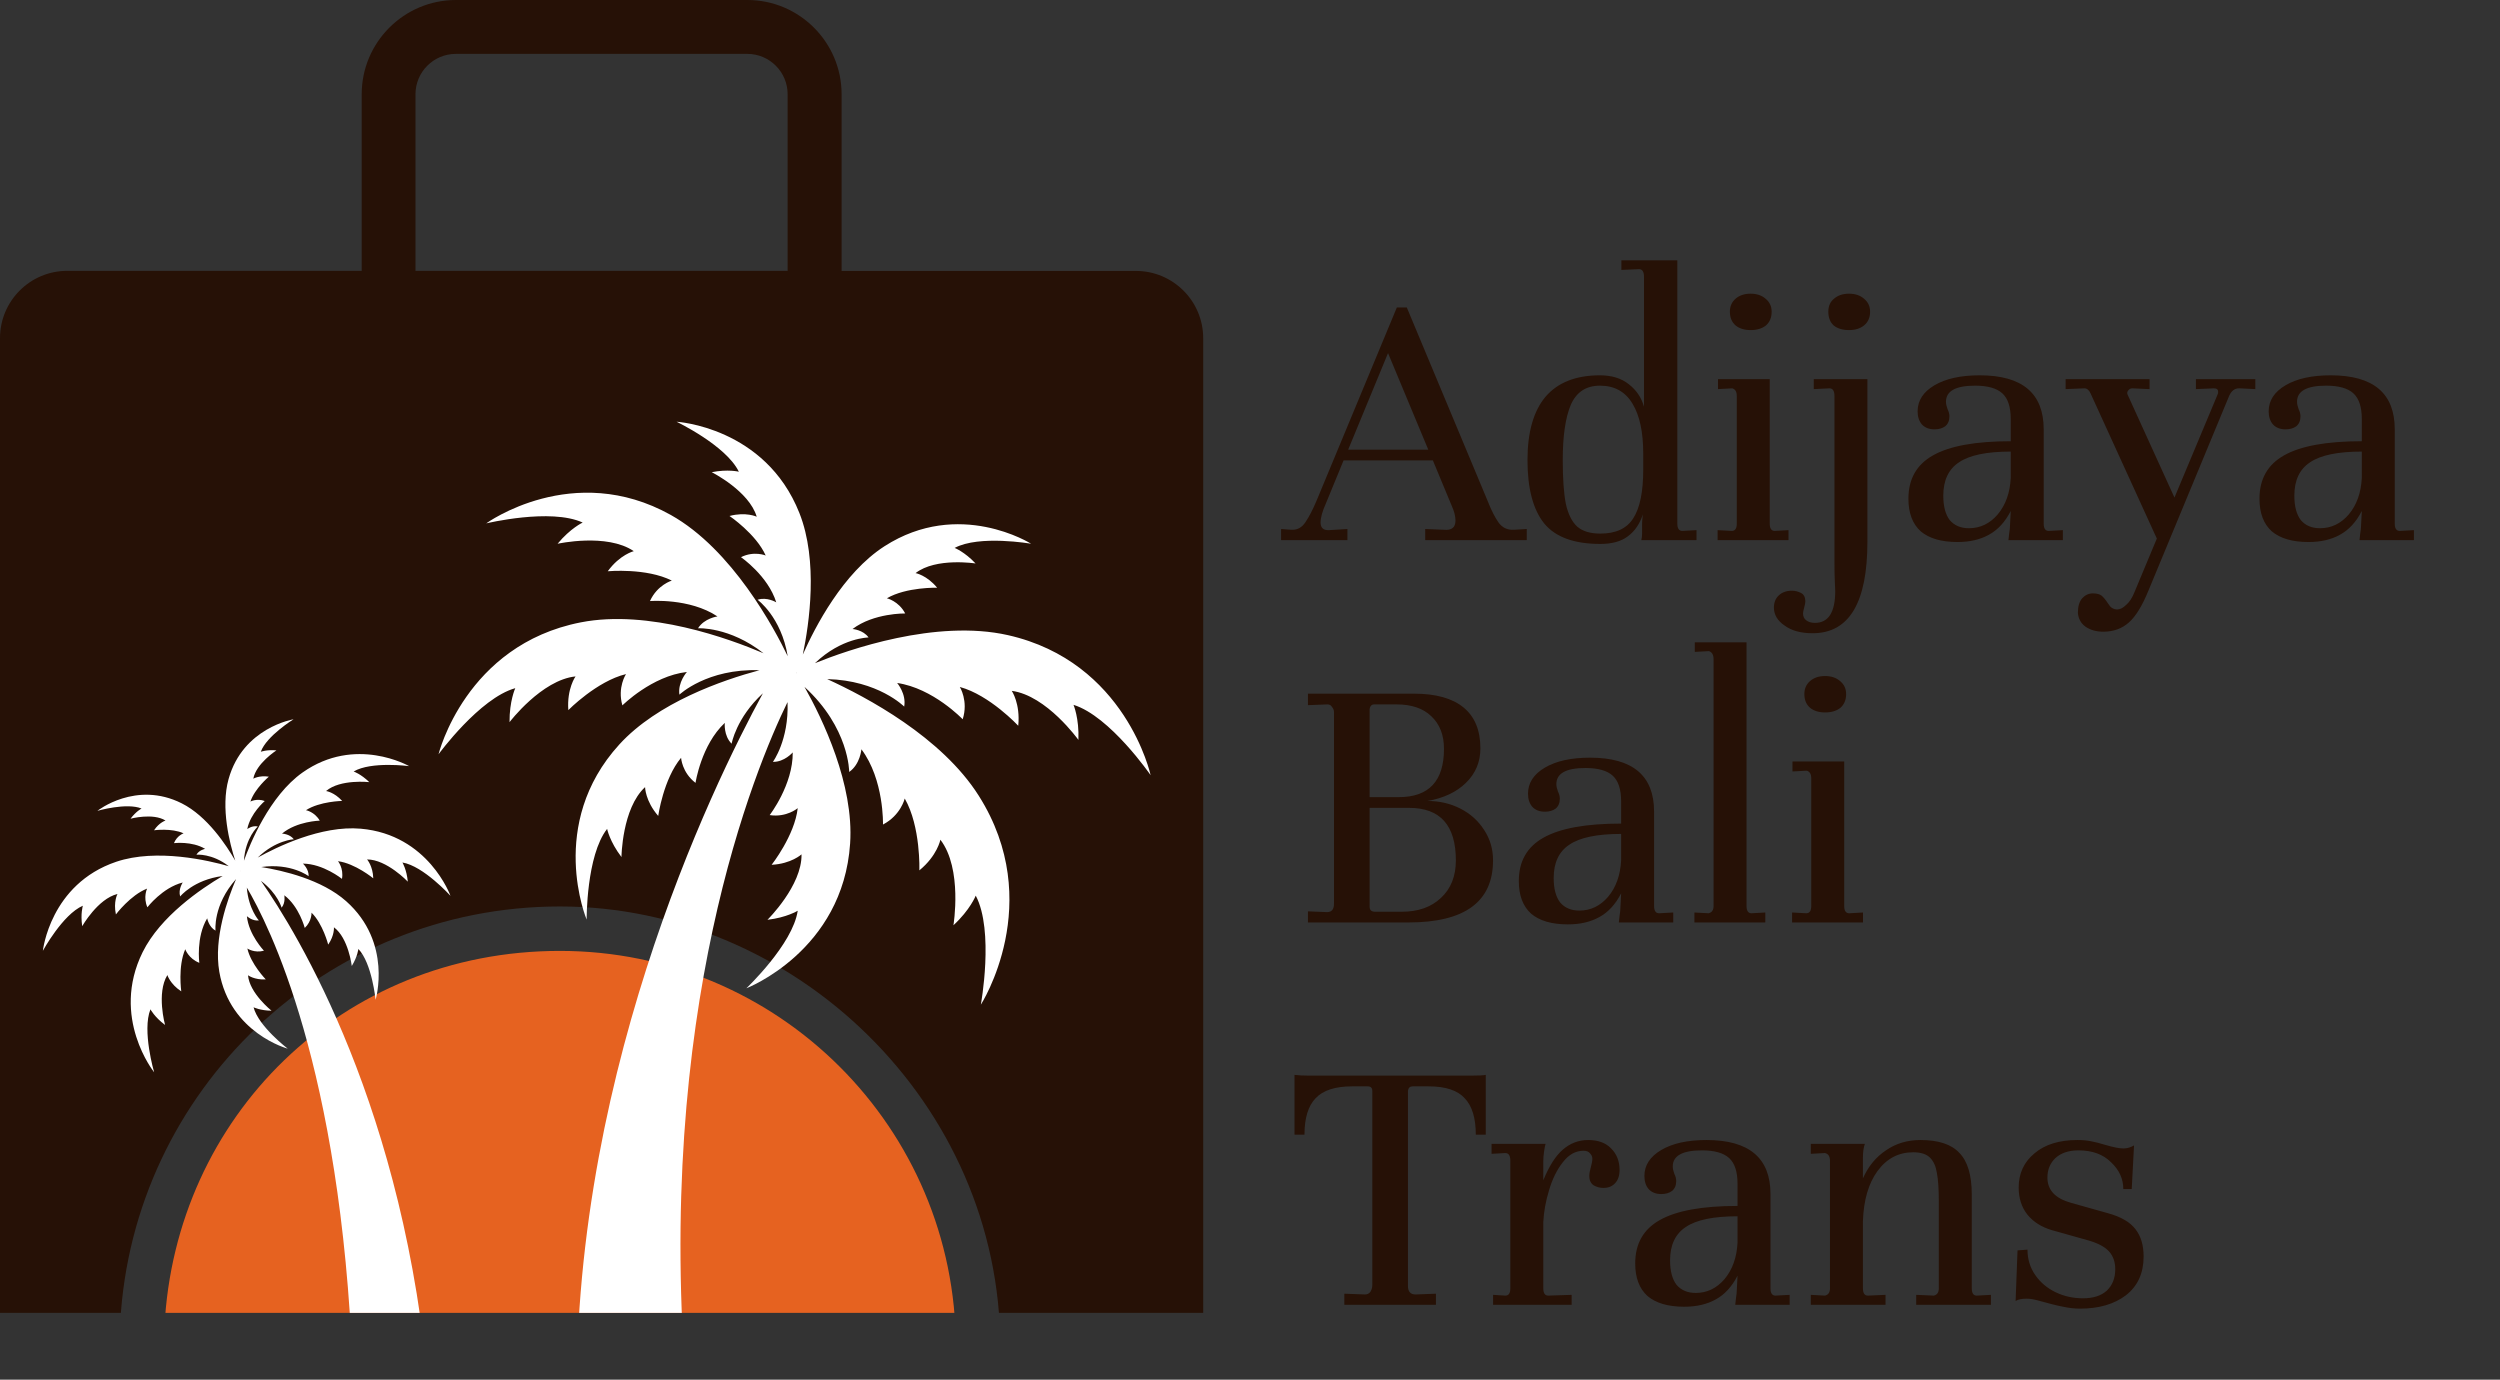 <svg xmlns="http://www.w3.org/2000/svg" width="935" height="516" viewBox="0 0 935 516" fill="none"><rect x="0" y="0" width="935" height="516" fill="#333333" stroke="none"/><g clip-path="url(#clip0_328_48)"><path d="M450 126.5C450 112.581 438.713 101.329 424.829 101.329H314.761V35.247C314.761 15.823 298.938 0 279.515 0H170.52C151.096 0 135.274 15.823 135.274 35.247V101.294H25.171C11.253 101.294 0 112.581 0 126.465V493.75C15.65 493.057 30.676 493.404 44.976 494.512C49.754 407.849 121.528 339.018 209.402 339.018C297.276 339.018 374.106 412.766 374.106 503.721C374.106 506.214 374.036 508.707 373.932 511.2C399.727 513.347 425.14 518.713 450 527.335V126.5ZM294.576 101.294H155.39V35.247C155.39 26.902 162.176 20.151 170.486 20.151H279.48C287.824 20.151 294.576 26.937 294.576 35.247V101.294Z" fill="#261106"></path><path d="M286.889 515.978C310.606 511.477 334.115 509.608 357.313 510.265C357.417 508.084 357.486 505.938 357.486 503.722C357.486 421.941 291.182 355.637 209.402 355.637C127.621 355.637 65.472 417.89 61.525 496.139C136.07 505.245 188.247 534.259 202.131 542.742C230.557 530.278 258.879 521.276 286.889 515.978Z" fill="#E66220"></path><path d="M294.541 262.708C295.06 276.8 289.07 284.936 289.07 284.936C293.364 285.04 296.48 281.405 296.48 281.405C296.618 293.488 287.859 304.845 287.859 304.845C294.195 305.814 298.349 302.248 298.349 302.248C297.207 312.496 288.586 323.437 288.586 323.437C295.96 323.057 299.769 319.525 299.769 319.525C300.011 331.228 287.028 344.004 287.028 344.004C294.229 343.173 298.349 340.611 298.349 340.611C296.514 353.179 279.133 369.625 279.133 369.625C279.133 369.625 315.246 355.741 317.946 315.474C319.435 293.384 307.663 268.94 300.877 256.891C317.669 272.229 317.6 288.71 317.6 288.71C321.72 285.836 322.17 280.227 322.17 280.227C330.688 291.584 330.238 308.376 330.238 308.376C336.92 304.879 338.374 298.647 338.374 298.647C344.399 309.138 343.845 325.515 343.845 325.515C350.561 320.01 351.704 314.055 351.704 314.055C360.083 324.961 356.586 346.047 356.586 346.047C362.853 340.264 364.93 334.967 364.93 334.967C371.889 348.159 366.834 375.753 366.834 375.753C366.834 375.753 391.417 337.598 366.038 297.574C352.154 275.657 324.178 260.735 309.36 253.983C328.437 254.433 338.166 264.266 338.166 264.266C339.032 259.523 335.535 255.437 335.535 255.437C348.969 257.376 360.048 269.01 360.048 269.01C362.23 262.154 358.975 256.926 358.975 256.926C370.124 259.938 380.822 271.433 380.822 271.433C381.653 263.158 378.399 258.38 378.399 258.38C391.452 260.111 403.327 276.731 403.327 276.731C403.639 268.594 401.492 263.608 401.492 263.608C415.134 267.832 430.334 289.922 430.334 289.922C430.334 289.922 421.159 247.508 376.945 237.537C350.042 231.478 317.115 243.042 304.789 248.028C314.796 238.437 324.836 238.437 324.836 238.402C322.794 235.529 318.846 235.252 318.846 235.252C326.775 229.227 338.547 229.435 338.547 229.435C336.089 224.761 331.692 223.757 331.692 223.757C338.997 219.498 350.492 219.81 350.492 219.81C346.614 215.101 342.425 214.339 342.425 214.339C350.042 208.419 364.861 210.738 364.861 210.738C360.775 206.376 357.036 204.922 357.036 204.922C366.281 199.971 385.635 203.364 385.635 203.364C385.635 203.364 358.733 186.329 330.792 204.298C315.246 214.305 304.824 234.49 300.254 244.808C302.643 233.347 306.105 209.838 298.973 191.869C286.197 159.634 253.027 157.73 253.027 157.73C253.027 157.73 271.551 166.594 276.329 176.427C276.329 176.427 272.278 175.388 266.184 176.6C266.184 176.6 280.172 183.628 283.011 193.254C283.011 193.254 278.995 191.349 272.832 192.977C272.832 192.977 282.769 199.694 286.37 207.761C286.37 207.761 282.042 205.926 277.125 208.384C277.125 208.384 287.235 215.343 290.317 225.28C290.317 225.28 286.82 223.134 283.323 224.311C283.323 224.311 292.152 230.647 294.61 245.431C289.728 235.286 273.905 205.476 250.881 192.596C214.319 172.168 181.842 195.746 181.842 195.746C181.842 195.746 205.94 189.93 217.919 195.435C217.919 195.435 213.349 197.547 208.536 203.364C208.536 203.364 226.956 199.278 237.031 206.133C237.031 206.133 231.838 207.415 227.302 213.647C227.302 213.647 241.74 212.331 251.262 217.144C251.262 217.144 245.826 218.736 243.091 224.795C243.091 224.795 257.875 223.584 268.331 230.543C268.331 230.543 263.414 231.201 261.06 234.975C261.06 234.975 272.797 234.282 285.573 244.323C272.832 238.887 242.537 227.808 217.227 232.759C174.052 241.207 164.011 282.097 164.011 282.097C164.011 282.097 179.384 261.081 192.714 257.376C192.714 257.376 190.498 262.189 190.567 270.083C190.567 270.083 202.581 254.295 215.253 252.979C215.253 252.979 211.964 257.549 212.553 265.582C212.553 265.582 223.217 254.745 234.123 252.113C234.123 252.113 230.834 257.064 232.773 263.816C232.773 263.816 243.818 252.806 256.905 251.317C256.905 251.317 253.408 255.195 254.101 259.8C254.101 259.8 264.419 249.967 284.05 250.659C270.235 254.364 245.93 262.743 231.63 278.427C204.416 308.272 219.408 343.934 219.408 343.934C219.408 343.934 219.235 320.01 227.06 310.004C227.06 310.004 228.029 314.782 232.427 320.529C232.427 320.529 232.634 302.317 241.255 294.388C241.255 294.388 241.325 299.582 246.172 305.156C246.172 305.156 248.111 291.342 254.724 283.413C254.724 283.413 255.036 288.883 260.125 292.796C260.125 292.796 262.237 278.635 271.066 270.36C271.066 270.36 270.581 275.138 273.628 278.15C273.628 278.15 275.29 268.525 285.331 259.28C266.565 293.696 210.891 407.365 215.98 536.96C229.691 531.489 243.402 526.815 257.009 523.007C244.406 378.142 282.665 286.875 294.472 262.708H294.541ZM298.003 251.663L297.899 251.767C297.899 251.767 297.865 251.698 297.83 251.663H298.003Z" fill="white"></path><path d="M97.708 329.531C103.836 334.171 105.325 339.468 105.325 339.468C106.883 337.564 106.329 334.829 106.329 334.829C111.903 339.053 113.981 347.051 113.981 347.051C116.681 344.488 116.508 341.338 116.508 341.338C120.767 345.493 122.74 353.283 122.74 353.283C125.164 349.786 124.887 346.808 124.887 346.808C130.323 350.825 131.569 361.281 131.569 361.281C133.751 357.715 134.028 354.91 134.028 354.91C139.117 360.207 140.468 373.918 140.468 373.918C140.468 373.918 146.908 352.556 129.457 337.044C120.282 328.908 105.844 325.584 97.708 324.268C108.926 322.676 115.435 327.696 115.435 327.696C115.539 324.996 113.288 322.987 113.288 322.987C120.905 323.057 127.899 328.7 127.899 328.7C128.592 324.719 126.411 322.087 126.411 322.087C132.816 322.918 139.602 328.492 139.602 328.492C139.464 323.853 137.282 321.429 137.282 321.429C144.657 321.429 152.517 329.739 152.517 329.739C152.101 325.203 150.508 322.572 150.508 322.572C158.403 323.888 168.478 335.036 168.478 335.036C168.478 335.036 160.238 312.15 134.928 309.934C120.074 308.619 103.351 316.859 96.392 320.737C103.109 314.193 109.895 313.881 109.895 313.881C108.337 311.839 105.463 311.769 105.463 311.769C111.038 307.13 119.59 306.922 119.59 306.922C117.651 303.598 114.431 303.01 114.431 303.01C119.624 299.686 127.969 299.547 127.969 299.547C124.991 296.258 121.944 295.843 121.944 295.843C127.276 291.307 138.113 292.519 138.113 292.519C134.997 289.472 132.262 288.537 132.262 288.537C138.806 284.659 153.001 286.529 153.001 286.529C153.001 286.529 132.92 274.965 113.15 288.918C100.72 297.712 93.415 315.786 91.233 321.914C91.753 313.293 96.427 309.103 96.427 309.103C94.349 308.619 92.48 310.073 92.48 310.073C93.622 304.187 99.023 299.582 99.023 299.582C96.046 298.474 93.657 299.79 93.657 299.79C95.249 294.942 100.547 290.476 100.547 290.476C96.912 289.922 94.73 291.238 94.73 291.238C95.803 285.525 103.386 280.643 103.386 280.643C99.82 280.297 97.535 281.162 97.535 281.162C99.681 275.242 109.791 269.01 109.791 269.01C109.791 269.01 90.852 272.091 85.486 291.376C82.474 302.144 85.901 315.474 87.979 321.879C84.759 316.27 77.557 305.26 67.966 300.448C50.828 291.826 36.424 303.252 36.424 303.252C36.424 303.252 47.331 300.101 52.94 302.386C52.94 302.386 50.897 303.425 48.82 306.195C48.82 306.195 57.198 303.944 61.907 306.887C61.907 306.887 59.553 307.58 57.614 310.523C57.614 310.523 64.192 309.623 68.659 311.666C68.659 311.666 66.201 312.496 65.058 315.336C65.058 315.336 71.809 314.505 76.726 317.482C76.726 317.482 74.475 317.863 73.471 319.664C73.471 319.664 79.254 319.075 85.555 323.957C78.18 321.845 58.583 317.205 43.488 322.295C18.697 330.674 16.031 355.603 16.031 355.603C16.031 355.603 23.441 341.996 30.988 338.741C30.988 338.741 30.054 341.753 30.746 346.393C30.746 346.393 36.563 336.144 43.938 334.344C43.938 334.344 42.345 337.287 43.349 341.996C43.349 341.996 48.785 334.759 55.017 332.336C55.017 332.336 53.459 335.521 55.121 339.33C55.121 339.33 60.765 331.955 68.347 330.051C68.347 330.051 66.581 332.613 67.378 335.279C67.378 335.279 72.364 329.046 83.27 327.627C75.168 332.405 60.003 342.688 53.355 356.087C41.237 380.601 57.648 401.028 57.648 401.028C57.648 401.028 53.078 385.483 56.264 377.485C56.264 377.485 57.787 380.393 61.734 383.336C61.734 383.336 58.445 371.46 62.6 364.674C62.6 364.674 63.604 368.032 67.793 370.768C67.793 370.768 66.478 361.419 69.282 355.014C69.282 355.014 70.494 358.511 74.545 360.104C74.545 360.104 73.264 350.478 77.488 343.45C77.488 343.45 78.076 346.67 80.604 348.055C80.604 348.055 79.565 338.568 88.29 328.769C85.139 336.11 79.842 350.859 82.023 363.462C86.04 386.417 107.61 392.199 107.61 392.199C107.61 392.199 96.635 383.821 94.834 376.723C94.834 376.723 97.362 377.969 101.551 378.004C101.551 378.004 93.311 371.46 92.757 364.743C92.757 364.743 95.146 366.544 99.404 366.301C99.404 366.301 93.795 360.519 92.514 354.737C92.514 354.737 95.111 356.537 98.712 355.568C98.712 355.568 92.999 349.578 92.341 342.653C92.341 342.653 94.349 344.558 96.808 344.246C96.808 344.246 92.93 339.987 92.306 331.955C100.443 345.631 127.484 398.986 131.916 511.616C142.476 515.009 152.032 518.575 160.515 522.072C151.755 414.912 111.107 348.747 97.604 329.462L97.708 329.531ZM89.814 325.792L89.744 325.723H89.848C89.848 325.723 89.848 325.757 89.848 325.792H89.814Z" fill="white"></path></g><path d="M571.01 197.843V202H533.027V197.843L540.05 198.13C542.917 198.417 544.35 197.27 544.35 194.69C544.35 193.066 543.872 191.202 542.917 189.1L535.893 172.187H502.497L495.903 188.24C494.566 191.202 493.897 193.591 493.897 195.407C493.897 197.413 494.948 198.369 497.05 198.273L503.93 197.843V202H479.133V197.843L482.86 198.13H483.433C485.344 198.13 486.921 197.222 488.163 195.407C489.597 193.304 491.03 190.533 492.463 187.093L522.42 114.997H526.147L556.39 187.38C557.728 190.82 559.113 193.543 560.547 195.55C561.884 197.27 563.557 198.13 565.563 198.13H566.28L571.01 197.843ZM504.217 168.173H534.173L519.123 132.053L504.217 168.173ZM571.281 172.043C571.281 161.628 573.527 153.744 578.018 148.393C582.604 143.042 589.389 140.367 598.371 140.367C602.767 140.367 606.35 141.466 609.121 143.663C611.988 145.861 613.899 148.68 614.854 152.12V103.53C614.854 101.619 614.233 100.663 612.991 100.663L606.398 100.95V97.367H627.324V195.837C627.324 197.652 627.945 198.56 629.188 198.56L634.491 198.273V202H613.851C614.042 201.236 614.138 200.471 614.138 199.707V196.553C614.138 195.311 614.185 194.356 614.281 193.687C614.377 193.018 614.424 192.588 614.424 192.397C613.278 195.932 611.414 198.656 608.834 200.567C606.35 202.478 602.91 203.433 598.514 203.433C588.768 203.433 581.792 200.901 577.588 195.837C573.383 190.677 571.281 182.746 571.281 172.043ZM584.468 172.043C584.468 179.019 584.85 184.466 585.614 188.383C586.474 192.301 587.908 195.168 589.914 196.983C591.921 198.703 594.788 199.563 598.514 199.563C604.343 199.563 608.452 197.652 610.841 193.83C613.325 190.008 614.568 183.94 614.568 175.627V169.607C614.568 161.58 613.23 155.369 610.554 150.973C607.879 146.482 603.818 144.237 598.371 144.237C593.211 144.237 589.58 146.626 587.478 151.403C585.471 156.181 584.468 163.061 584.468 172.043ZM654.714 109.837C657.008 109.837 658.871 110.458 660.304 111.7C661.833 112.942 662.598 114.567 662.598 116.573C662.598 118.771 661.881 120.491 660.448 121.733C659.014 122.88 657.103 123.453 654.714 123.453C652.421 123.453 650.558 122.88 649.124 121.733C647.691 120.491 646.974 118.771 646.974 116.573C646.974 114.567 647.691 112.942 649.124 111.7C650.558 110.458 652.421 109.837 654.714 109.837ZM661.881 195.837C661.881 197.652 662.502 198.56 663.744 198.56L668.904 198.273V202H642.388V198.273L647.691 198.56C648.933 198.56 649.554 197.652 649.554 195.837V148.107C649.554 146.482 648.981 145.527 647.834 145.24L642.531 145.527V141.8H661.881V195.837ZM691.534 109.837C693.828 109.837 695.691 110.458 697.124 111.7C698.653 112.942 699.418 114.567 699.418 116.573C699.418 118.771 698.653 120.491 697.124 121.733C695.691 122.88 693.828 123.453 691.534 123.453C689.145 123.453 687.234 122.88 685.801 121.733C684.463 120.491 683.794 118.771 683.794 116.573C683.794 114.471 684.511 112.847 685.944 111.7C687.378 110.458 689.241 109.837 691.534 109.837ZM698.414 202.573C698.414 225.411 691.582 236.83 677.918 236.83C673.522 236.83 670.034 235.874 667.454 233.963C664.779 232.148 663.441 229.902 663.441 227.227C663.441 225.316 664.062 223.787 665.304 222.64C666.547 221.493 668.171 220.92 670.178 220.92C671.324 220.92 672.471 221.207 673.618 221.78C674.669 222.353 675.194 223.404 675.194 224.933C675.194 225.411 675.051 226.176 674.764 227.227C674.478 228.278 674.334 228.994 674.334 229.377C674.334 230.523 674.717 231.383 675.481 231.957C676.341 232.626 677.44 232.96 678.778 232.96C683.842 232.96 686.374 228.994 686.374 221.063C686.374 220.586 686.327 219.439 686.231 217.623C686.135 215.808 686.088 213.419 686.088 210.457V148.107C686.088 146.196 685.467 145.24 684.224 145.24L678.348 145.527V141.8H698.414V202.573ZM771.511 198.273V202H751.158C751.253 201.331 751.349 200.471 751.444 199.42C751.635 198.273 751.731 197.366 751.731 196.697L752.018 191.107C749.915 195.216 747.192 198.178 743.848 199.993C740.599 201.809 736.681 202.717 732.094 202.717C726.074 202.717 721.488 201.379 718.334 198.703C715.276 195.932 713.748 191.871 713.748 186.52C713.748 179.162 716.805 173.763 722.921 170.323C729.132 166.788 738.831 165.02 752.018 165.02V156.707C752.018 152.216 750.966 149.014 748.864 147.103C746.762 145.192 743.37 144.237 738.688 144.237C731.425 144.237 727.794 146.243 727.794 150.257C727.794 151.021 727.985 151.929 728.368 152.98C728.845 153.936 729.084 154.843 729.084 155.703C729.084 157.328 728.559 158.57 727.508 159.43C726.456 160.194 725.119 160.577 723.494 160.577C721.488 160.577 719.911 159.956 718.764 158.713C717.713 157.471 717.188 155.847 717.188 153.84C717.188 149.827 719.29 146.578 723.494 144.093C727.699 141.609 733.336 140.367 740.408 140.367C756.365 140.367 764.344 147.103 764.344 160.577V195.837C764.344 197.652 764.965 198.56 766.208 198.56L771.511 198.273ZM736.394 197.557C740.599 197.557 744.182 195.837 747.144 192.397C750.106 188.861 751.731 184.322 752.018 178.78V168.89C743.035 168.89 736.585 170.228 732.668 172.903C728.75 175.483 726.791 179.64 726.791 185.373C726.791 189.387 727.603 192.444 729.228 194.547C730.948 196.553 733.336 197.557 736.394 197.557ZM843.492 141.8V145.527L837.616 145.24H837.329C835.8 145.24 834.606 146.148 833.746 147.963L803.502 220.92C801.209 226.558 798.772 230.523 796.192 232.817C793.612 235.11 790.411 236.257 786.589 236.257C784.009 236.257 781.811 235.636 779.996 234.393C778.276 233.151 777.32 231.431 777.129 229.233C777.129 226.844 777.654 225.029 778.706 223.787C779.852 222.544 781.19 221.923 782.719 221.923C784.152 221.923 785.251 222.21 786.016 222.783C786.78 223.452 787.497 224.312 788.166 225.363C788.261 225.554 788.5 225.889 788.882 226.367C789.264 226.94 789.694 227.322 790.172 227.513C790.65 227.8 791.176 227.943 791.749 227.943C792.896 227.943 794.042 227.37 795.189 226.223C796.431 225.172 797.482 223.548 798.342 221.35L806.656 201.427L781.859 147.103C781.286 145.861 780.521 145.24 779.566 145.24L772.542 145.527V141.8H803.932V145.527L797.482 145.24C796.813 145.24 796.288 145.527 795.906 146.1C795.523 146.578 795.476 147.103 795.762 147.677L813.249 186.09L829.446 147.39C829.541 147.199 829.589 146.912 829.589 146.53C829.589 145.67 829.063 145.24 828.012 145.24L821.276 145.527V141.8H843.492ZM902.806 198.273V202H882.453C882.549 201.331 882.644 200.471 882.74 199.42C882.931 198.273 883.026 197.366 883.026 196.697L883.313 191.107C881.211 195.216 878.488 198.178 875.143 199.993C871.894 201.809 867.976 202.717 863.39 202.717C857.37 202.717 852.783 201.379 849.63 198.703C846.572 195.932 845.043 191.871 845.043 186.52C845.043 179.162 848.101 173.763 854.216 170.323C860.428 166.788 870.126 165.02 883.313 165.02V156.707C883.313 152.216 882.262 149.014 880.16 147.103C878.058 145.192 874.665 144.237 869.983 144.237C862.721 144.237 859.09 146.243 859.09 150.257C859.09 151.021 859.281 151.929 859.663 152.98C860.141 153.936 860.38 154.843 860.38 155.703C860.38 157.328 859.854 158.57 858.803 159.43C857.752 160.194 856.414 160.577 854.79 160.577C852.783 160.577 851.206 159.956 850.06 158.713C849.009 157.471 848.483 155.847 848.483 153.84C848.483 149.827 850.585 146.578 854.79 144.093C858.994 141.609 864.632 140.367 871.703 140.367C887.661 140.367 895.64 147.103 895.64 160.577V195.837C895.64 197.652 896.261 198.56 897.503 198.56L902.806 198.273ZM867.69 197.557C871.894 197.557 875.478 195.837 878.44 192.397C881.402 188.861 883.026 184.322 883.313 178.78V168.89C874.331 168.89 867.881 170.228 863.963 172.903C860.045 175.483 858.086 179.64 858.086 185.373C858.086 189.387 858.899 192.444 860.523 194.547C862.243 196.553 864.632 197.557 867.69 197.557ZM528.87 259.43C536.992 259.43 543.156 261.15 547.36 264.59C551.564 268.03 553.667 273.142 553.667 279.927C553.667 284.991 551.851 289.291 548.22 292.827C544.684 296.267 539.907 298.512 533.887 299.563C538.378 299.563 542.487 300.519 546.213 302.43C549.94 304.341 552.902 307.017 555.1 310.457C557.298 313.801 558.397 317.576 558.397 321.78C558.397 337.26 547.838 345 526.72 345H489.167V340.843L496.333 341.13C498.053 341.13 498.913 340.079 498.913 337.977V266.31C498.913 265.641 498.674 265.02 498.197 264.447C497.814 263.778 497.241 263.443 496.477 263.443L489.167 263.73V259.43H528.87ZM513.963 263.443C513.008 263.443 512.434 264.017 512.243 265.163V298.13H523.137C534.412 298.13 540.05 292.11 540.05 280.07C540.05 274.91 538.473 270.849 535.32 267.887C532.262 264.924 527.914 263.443 522.277 263.443H513.963ZM512.243 302.143V339.123C512.243 340.366 512.912 340.987 514.25 340.987H524.283C530.399 340.987 535.272 339.267 538.903 335.827C542.63 332.387 544.493 327.704 544.493 321.78C544.493 308.689 538.664 302.143 527.007 302.143H512.243ZM625.798 341.273V345H605.445C605.54 344.331 605.636 343.471 605.731 342.42C605.922 341.273 606.018 340.366 606.018 339.697L606.305 334.107C604.202 338.216 601.479 341.178 598.135 342.993C594.886 344.809 590.968 345.717 586.381 345.717C580.361 345.717 575.775 344.379 572.621 341.703C569.564 338.932 568.035 334.871 568.035 329.52C568.035 322.162 571.092 316.763 577.208 313.323C583.419 309.788 593.118 308.02 606.305 308.02V299.707C606.305 295.216 605.254 292.014 603.151 290.103C601.049 288.192 597.657 287.237 592.975 287.237C585.712 287.237 582.081 289.243 582.081 293.257C582.081 294.021 582.272 294.929 582.655 295.98C583.132 296.936 583.371 297.843 583.371 298.703C583.371 300.328 582.846 301.57 581.795 302.43C580.744 303.194 579.406 303.577 577.781 303.577C575.775 303.577 574.198 302.956 573.051 301.713C572 300.471 571.475 298.847 571.475 296.84C571.475 292.827 573.577 289.578 577.781 287.093C581.986 284.609 587.624 283.367 594.695 283.367C610.652 283.367 618.631 290.103 618.631 303.577V338.837C618.631 340.652 619.252 341.56 620.495 341.56L625.798 341.273ZM590.681 340.557C594.886 340.557 598.469 338.837 601.431 335.397C604.394 331.861 606.018 327.322 606.305 321.78V311.89C597.322 311.89 590.872 313.228 586.955 315.903C583.037 318.483 581.078 322.64 581.078 328.373C581.078 332.387 581.89 335.444 583.515 337.547C585.235 339.553 587.624 340.557 590.681 340.557ZM633.709 341.273L639.013 341.56C640.255 341.273 640.876 340.366 640.876 338.837V246.53C640.876 244.906 640.303 243.902 639.156 243.52L633.853 243.807V240.223H653.203V338.837C653.203 340.652 653.824 341.56 655.066 341.56L660.226 341.273V345H633.709V341.273ZM682.569 252.837C684.863 252.837 686.726 253.458 688.159 254.7C689.688 255.942 690.453 257.567 690.453 259.573C690.453 261.771 689.736 263.491 688.303 264.733C686.869 265.88 684.958 266.453 682.569 266.453C680.276 266.453 678.413 265.88 676.979 264.733C675.546 263.491 674.829 261.771 674.829 259.573C674.829 257.567 675.546 255.942 676.979 254.7C678.413 253.458 680.276 252.837 682.569 252.837ZM689.736 338.837C689.736 340.652 690.357 341.56 691.599 341.56L696.759 341.273V345H670.243V341.273L675.546 341.56C676.788 341.56 677.409 340.652 677.409 338.837V291.107C677.409 289.482 676.836 288.527 675.689 288.24L670.386 288.527V284.8H689.736V338.837ZM484.15 402C485.488 402.191 487.399 402.287 489.883 402.287H549.94C552.998 402.287 554.909 402.191 555.673 402V424.36H551.947C551.947 418.149 550.561 413.61 547.79 410.743C545.114 407.781 540.623 406.3 534.317 406.3H528.297C527.341 406.3 526.768 406.826 526.577 407.877V480.977C526.577 483.079 527.532 484.13 529.443 484.13L537.04 483.843V488H502.783V483.843L510.523 484.13C511.383 484.13 512.052 483.796 512.53 483.127C513.008 482.362 513.247 481.502 513.247 480.547V408.02C513.247 406.873 512.673 406.3 511.527 406.3H505.65C499.343 406.3 494.804 407.781 492.033 410.743C489.262 413.61 487.877 418.149 487.877 424.36H484.15V402ZM593.963 426.367C597.69 426.367 600.557 427.418 602.563 429.52C604.666 431.622 605.717 434.298 605.717 437.547C605.717 439.744 605.143 441.417 603.997 442.563C602.946 443.71 601.512 444.283 599.697 444.283C598.359 444.283 597.117 443.949 595.97 443.28C594.919 442.516 594.393 441.369 594.393 439.84C594.393 438.98 594.585 437.881 594.967 436.543C595.349 435.206 595.54 434.154 595.54 433.39C595.54 432.626 595.253 431.957 594.68 431.383C594.202 430.714 593.39 430.38 592.243 430.38C589.281 430.38 586.701 431.813 584.503 434.68C582.306 437.451 580.586 440.939 579.343 445.143C578.101 449.252 577.385 453.218 577.193 457.04V481.837C577.193 483.652 577.815 484.56 579.057 484.56L587.8 484.273V488H558.417V484.273L563.003 484.56C564.246 484.56 564.867 483.652 564.867 481.837V434.107C564.867 432.196 564.246 431.24 563.003 431.24L557.843 431.527V427.8H578.053C577.862 428.373 577.671 429.329 577.48 430.667C577.289 431.909 577.193 433.151 577.193 434.393V441.417C579.391 436.066 581.828 432.243 584.503 429.95C587.275 427.561 590.428 426.367 593.963 426.367ZM669.33 484.273V488H648.977C649.072 487.331 649.168 486.471 649.263 485.42C649.454 484.273 649.55 483.366 649.55 482.697L649.837 477.107C647.734 481.216 645.011 484.178 641.667 485.993C638.418 487.809 634.5 488.717 629.913 488.717C623.893 488.717 619.307 487.379 616.153 484.703C613.095 481.932 611.567 477.871 611.567 472.52C611.567 465.162 614.624 459.763 620.74 456.323C626.951 452.788 636.65 451.02 649.837 451.02V442.707C649.837 438.216 648.785 435.014 646.683 433.103C644.581 431.192 641.189 430.237 636.507 430.237C629.244 430.237 625.613 432.243 625.613 436.257C625.613 437.021 625.804 437.929 626.187 438.98C626.664 439.936 626.903 440.843 626.903 441.703C626.903 443.328 626.378 444.57 625.327 445.43C624.275 446.194 622.938 446.577 621.313 446.577C619.307 446.577 617.73 445.956 616.583 444.713C615.532 443.471 615.007 441.847 615.007 439.84C615.007 435.827 617.109 432.578 621.313 430.093C625.518 427.609 631.155 426.367 638.227 426.367C654.184 426.367 662.163 433.103 662.163 446.577V481.837C662.163 483.652 662.784 484.56 664.027 484.56L669.33 484.273ZM634.213 483.557C638.418 483.557 642.001 481.837 644.963 478.397C647.925 474.861 649.55 470.322 649.837 464.78V454.89C640.854 454.89 634.404 456.228 630.487 458.903C626.569 461.483 624.61 465.64 624.61 471.373C624.61 475.387 625.422 478.444 627.047 480.547C628.767 482.553 631.155 483.557 634.213 483.557ZM744.608 484.273V488H716.658V484.273L723.251 484.56C724.493 484.273 725.115 483.366 725.115 481.837V449.3C725.115 444.713 724.876 441.178 724.398 438.693C724.016 436.209 723.156 434.298 721.818 432.96C720.48 431.622 718.378 430.953 715.511 430.953C710.065 430.953 705.621 433.294 702.181 437.977C698.837 442.563 697.021 448.774 696.735 456.61V481.837C696.735 483.652 697.356 484.56 698.598 484.56L705.191 484.273V488H677.241V484.273L682.545 484.56C683.787 484.273 684.408 483.366 684.408 481.837V434.107C684.408 432.482 683.787 431.527 682.545 431.24L677.241 431.527V427.8H697.451C696.973 429.233 696.735 430.906 696.735 432.817V440.7C698.741 436.209 701.608 432.721 705.335 430.237C709.061 427.657 713.361 426.367 718.235 426.367C725.019 426.367 729.892 427.991 732.855 431.24C735.912 434.393 737.441 439.553 737.441 446.72V481.837C737.441 483.652 738.062 484.56 739.305 484.56L744.608 484.273ZM754.554 467.647L758.281 467.36C758.281 470.896 759.236 474.049 761.147 476.82C763.058 479.591 765.591 481.741 768.744 483.27C771.897 484.799 775.337 485.563 779.064 485.563C782.886 485.563 785.848 484.608 787.951 482.697C790.053 480.69 791.104 478.014 791.104 474.67C791.104 471.994 790.339 469.797 788.811 468.077C787.282 466.357 784.702 464.971 781.071 463.92L767.311 460.05C763.488 458.903 760.478 456.992 758.281 454.317C756.083 451.546 754.984 448.153 754.984 444.14C754.984 438.884 756.943 434.632 760.861 431.383C764.778 428.039 770.129 426.367 776.914 426.367C778.825 426.367 780.497 426.51 781.931 426.797C783.459 427.083 785.323 427.561 787.521 428.23C790.483 429.09 792.681 429.52 794.114 429.52C795.547 429.52 796.885 429.138 798.127 428.373L797.267 444.713H794.114C794.114 440.891 792.585 437.547 789.527 434.68C786.565 431.718 782.504 430.237 777.344 430.237C773.713 430.237 770.846 431.192 768.744 433.103C766.737 435.014 765.734 437.451 765.734 440.413C765.734 445.096 768.696 448.249 774.621 449.873L788.381 453.743C793.254 455.081 796.694 457.088 798.701 459.763C800.707 462.343 801.711 465.736 801.711 469.94C801.711 476.151 799.513 480.977 795.117 484.417C790.722 487.761 784.988 489.433 777.917 489.433C775.911 489.433 773.808 489.194 771.611 488.717C769.508 488.334 766.259 487.522 761.864 486.28C760.431 485.898 759.141 485.707 757.994 485.707C756.083 485.707 754.697 485.993 753.837 486.567L754.554 467.647Z" fill="#261106"></path><defs><clipPath id="clip0_328_48"><rect width="450" height="491" fill="white"></rect></clipPath></defs></svg>